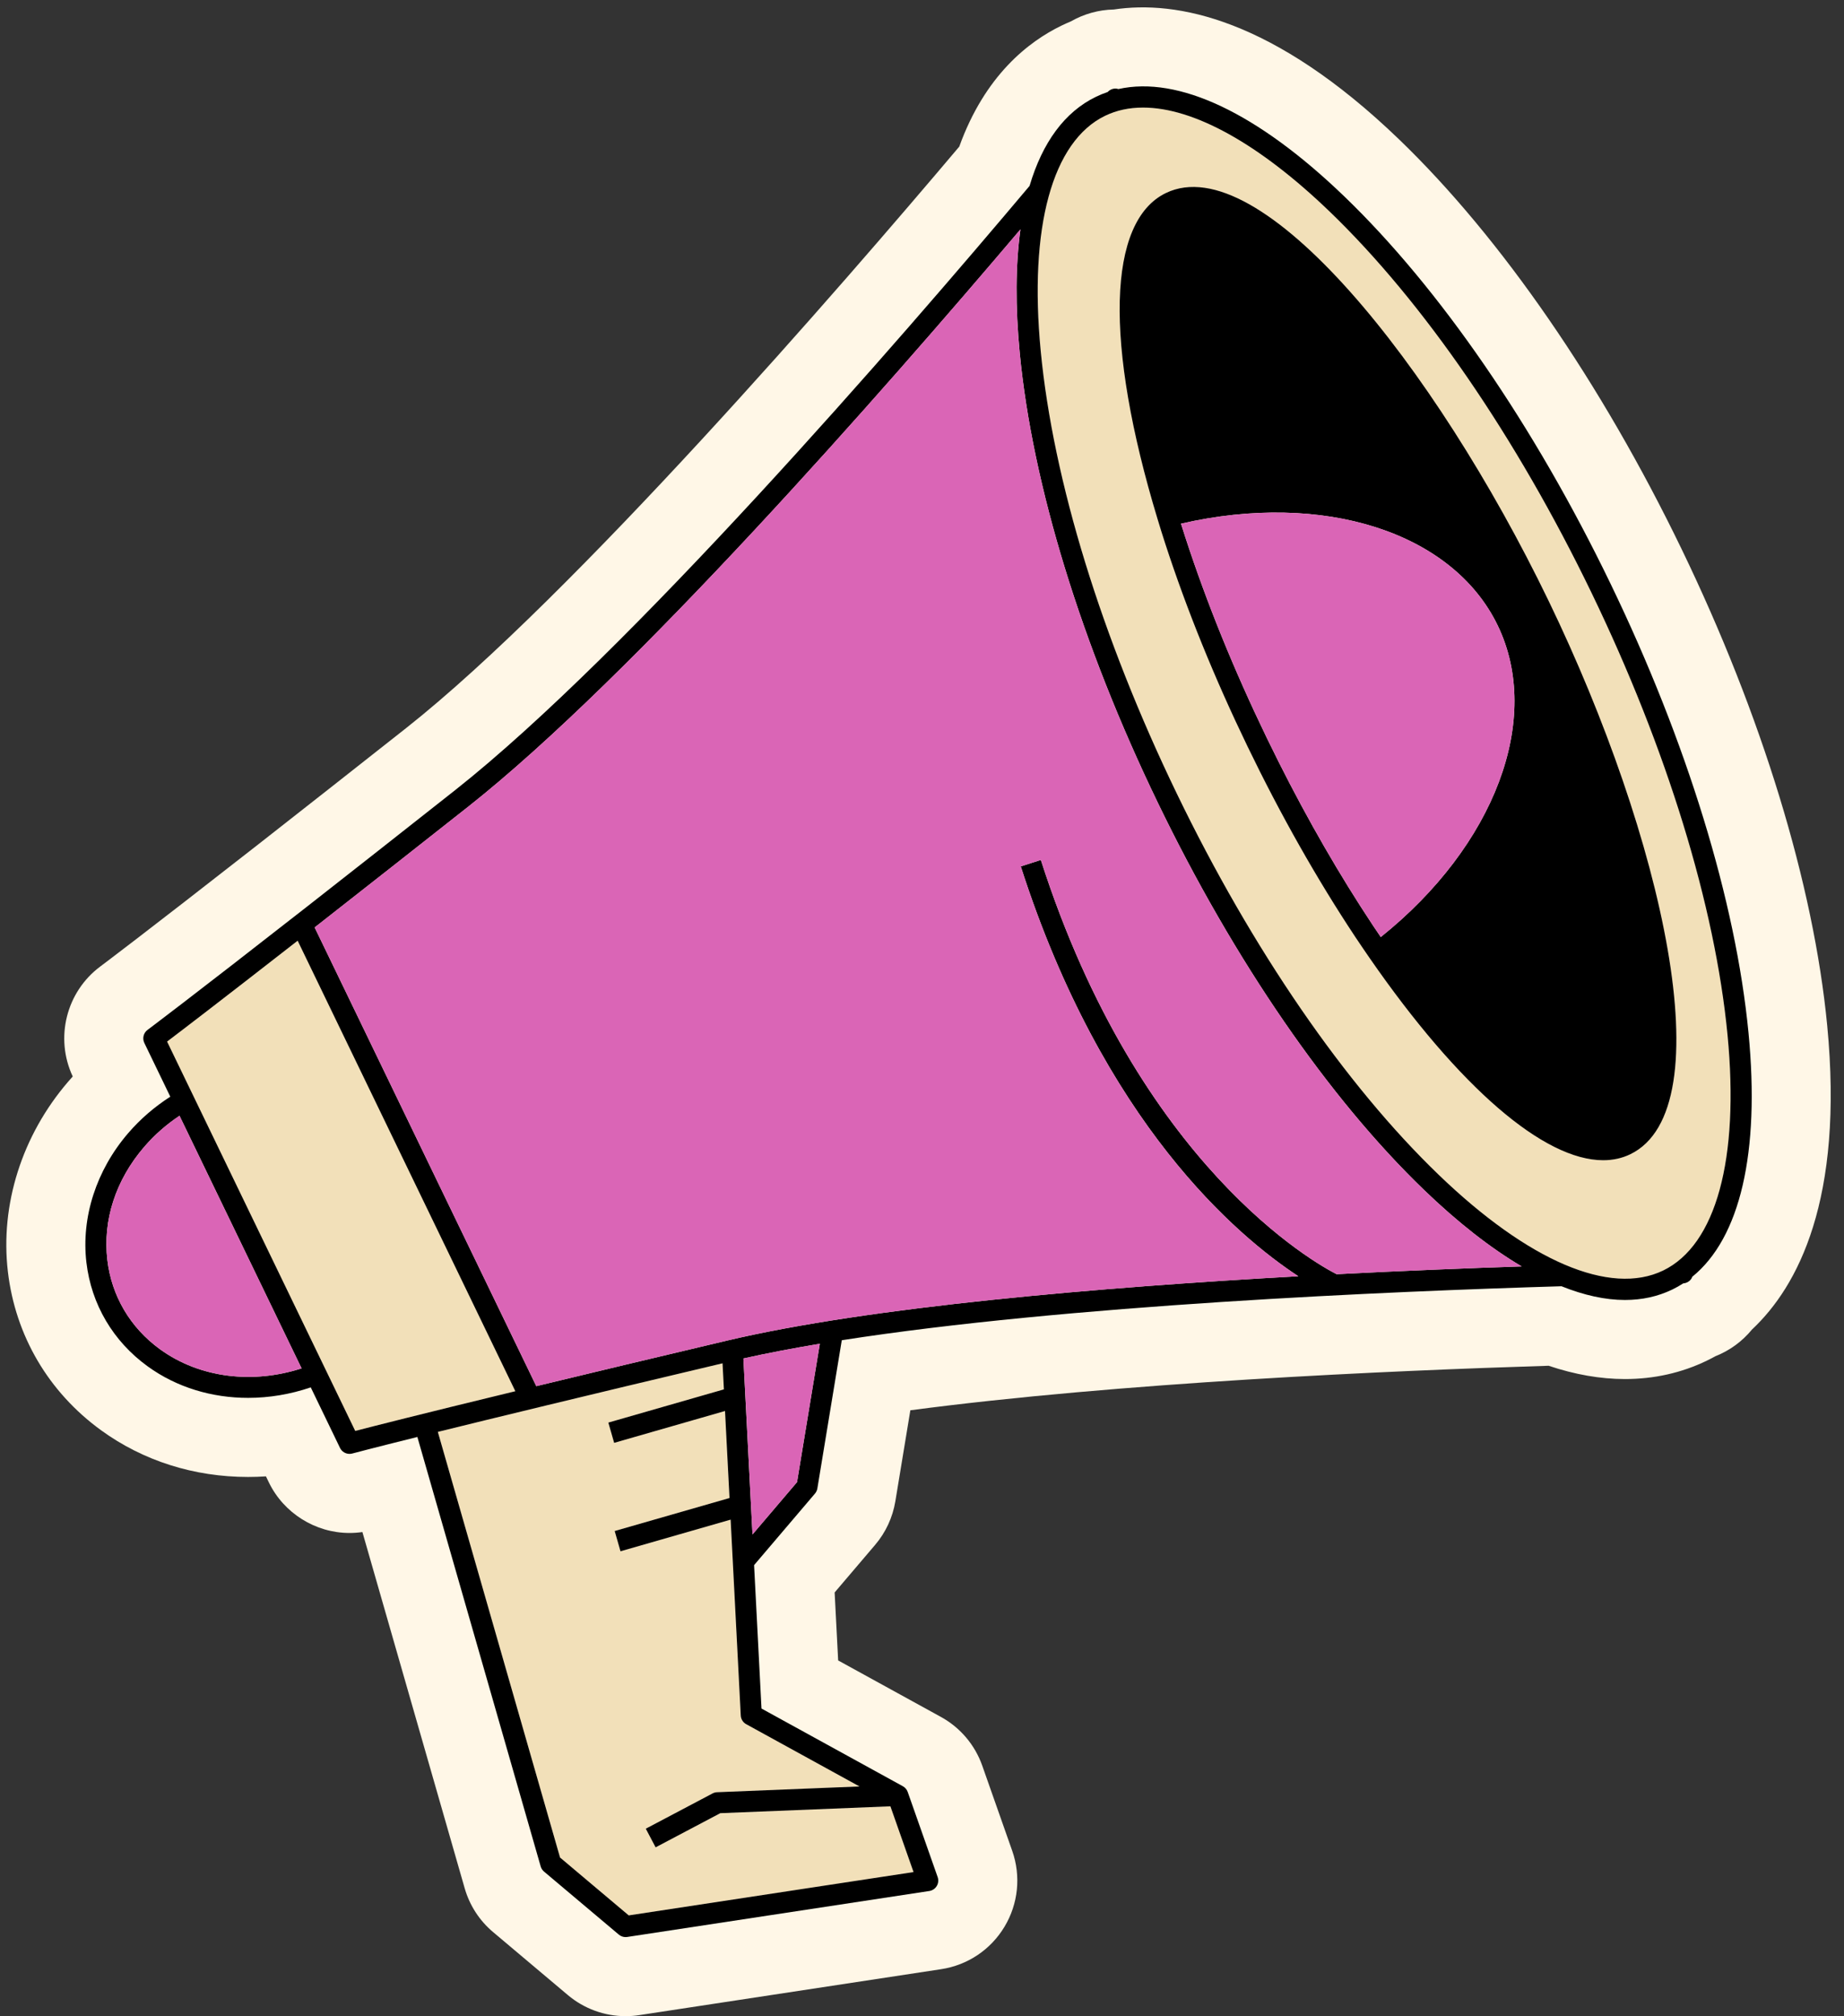 <?xml version="1.0" encoding="UTF-8" standalone="no"?><svg xmlns="http://www.w3.org/2000/svg" xmlns:xlink="http://www.w3.org/1999/xlink" fill="#000000" height="382.4" preserveAspectRatio="xMidYMid meet" version="1" viewBox="-1.2 -1.4 349.9 382.4" width="349.9" zoomAndPan="magnify"><rect x="-1.2" y="-1.4" width="349.9" height="382.4" fill="#333333" stroke="none"/><g id="change1_1"><path d="M331.232,250.776c-1.846,2.257-4.242,3.994-6.936,5.056c-0.547,0.303-1.099,0.588-1.652,0.856 c-4.767,2.304-9.987,3.474-15.513,3.474c-0.001,0-0.004,0-0.005,0c-4.632,0-9.488-0.847-14.474-2.522 c-30.126,0.934-81.414,3.202-121.112,8.445l-2.846,17.264c-0.51,3.066-1.837,5.92-3.843,8.271l-7.677,9.017l0.667,12.896 l19.495,10.711c3.661,2.008,6.45,5.291,7.845,9.238l5.688,16.158c1.686,4.802,1.151,10.044-1.461,14.395 c-2.616,4.358-6.999,7.294-12.024,8.057l-57.318,8.718c-0.811,0.126-1.687,0.193-2.557,0.193c-4.007,0-7.899-1.422-10.961-4.005 l-14.184-11.945c-2.593-2.184-4.455-5.059-5.39-8.315l-19.407-67.558c-0.812,0.118-1.629,0.177-2.448,0.177 c-6.473,0-12.479-3.765-15.301-9.59l-0.554-1.146c-1.126,0.075-2.253,0.112-3.382,0.112c-10.271,0-19.916-3.062-27.896-8.853 c-9.983-7.247-16.268-17.938-17.692-30.105c-1.485-12.7,2.679-25.82,11.425-35.997c0.29-0.338,0.585-0.671,0.884-1.001 c-3.429-7.302-1.243-16.049,5.234-20.87c0.297-0.222,7.837-5.857,29.894-23.097c8.548-6.691,18.021-14.138,28.148-22.126 c31.674-25.021,82.594-83.815,104.944-110.274c4.858-13.484,13.117-19.914,19.411-22.957c0.577-0.279,1.166-0.543,1.762-0.791 c2.475-1.417,5.283-2.204,8.152-2.258c11.802-1.773,30.176,1.576,54.136,24.642c19.35,18.627,38.392,46.232,53.617,77.73 c15.227,31.5,25.032,63.571,27.61,90.303C348.702,226.142,339.939,242.62,331.232,250.776z" fill="#fff7e7"/></g><g id="change2_1"><path d="M167.756,341.201l4.389,12.469l-54.041,8.219l-13.034-10.978l-23.19-80.728 c5.315-1.313,12.138-2.982,20.77-5.063c9.003-2.185,19.849-4.766,33.254-7.943l0.256,4.943l-21.927,6.299l1.104,3.845l21.036-6.042 l0.853,16.503l-21.789,6.259l1.104,3.845l20.898-6.003l1.921,37.149c0.035,0.692,0.427,1.316,1.034,1.65l21.497,11.81l-27.024,1.091 c-0.298,0.012-0.589,0.091-0.853,0.23l-12.675,6.69l1.867,3.537l12.274-6.479L167.756,341.201z M55.279,177.021 c-14.639,11.419-22.019,17.046-24.775,19.131l35.7,73.851c3.349-0.869,12.326-3.159,30.381-7.533L55.279,177.021z M314.38,239.579 c-10.039,4.853-25.566-1.774-42.604-18.175c-17.77-17.106-35.416-42.788-49.688-72.312c-14.272-29.524-23.437-59.306-25.805-83.857 c-2.27-23.541,2.185-39.825,12.221-44.677c2.156-1.042,4.564-1.555,7.188-1.555c9.588,0,22.037,6.852,35.415,19.729 c17.77,17.106,35.416,42.788,49.688,72.312c14.272,29.524,23.437,59.306,25.805,83.857 C328.871,218.443,324.416,234.728,314.38,239.579z M292.646,112.554c-21.66-44.806-54.753-85.98-72.626-77.34 c-11.105,5.369-11.692,28.489-1.574,61.834c0.458,1.551,0.96,3.117,1.472,4.702c4.085,12.533,9.333,25.46,15.599,38.421 c6.269,12.97,13.142,25.118,20.429,36.108c0.925,1.39,1.852,2.744,2.764,4.069c0.001,0.001,0.002,0.002,0.003,0.003 c0,0,0.001,0.001,0.001,0.001c17.036,24.587,33.064,38.308,44.288,38.308c1.853,0,3.575-0.375,5.148-1.135 C326.029,208.882,314.307,157.366,292.646,112.554z" fill="#f2e0b9"/></g><g id="change3_1"><path d="M330.582,194.518c-2.412-25.011-11.712-55.274-26.185-85.214c-14.473-29.94-32.413-56.026-50.516-73.452 c-16.46-15.846-31.468-22.911-42.881-20.358c-0.107-0.031-0.213-0.068-0.327-0.081c-0.633-0.075-1.26,0.171-1.692,0.639 c-0.757,0.256-1.496,0.556-2.217,0.905c-5.915,2.86-10.155,8.629-12.602,16.904C169.195,63.511,118.077,122.466,85.17,148.46 c-10.074,7.947-19.562,15.406-28.201,22.168c-22.576,17.645-30.102,23.256-30.175,23.311c-0.77,0.573-1.023,1.611-0.606,2.475 l4.927,10.193c-2.944,1.885-5.66,4.202-8.019,6.947c-6.022,7.007-8.902,15.928-7.902,24.475c0.932,7.954,5.053,14.954,11.605,19.71 c5.573,4.045,12.275,5.992,19.084,5.992c3.995,0,8.024-0.679,11.884-1.99l5.552,11.485c0.341,0.704,1.049,1.129,1.801,1.129 c0.172,0,0.346-0.022,0.519-0.068c0.054-0.015,3.443-0.921,12.357-3.14l23.399,81.454c0.109,0.381,0.33,0.722,0.634,0.978 l14.193,11.954c0.362,0.306,0.819,0.47,1.288,0.47c0.1,0,0.2-0.007,0.301-0.023l57.324-8.718c0.589-0.089,1.107-0.437,1.414-0.948 s0.369-1.131,0.172-1.693l-5.682-16.141c-0.164-0.464-0.492-0.852-0.924-1.089l-26.821-14.735l-1.406-27.201l11.556-13.574 c0.236-0.277,0.392-0.612,0.451-0.971l4.634-28.112c42.703-6.654,103.737-9.268,136.565-10.238c4.273,1.714,8.31,2.603,12.038,2.603 c3.236,0,6.247-0.655,8.989-1.981c0.716-0.346,1.406-0.736,2.072-1.167c0.641-0.043,1.228-0.382,1.568-0.932 c0.062-0.101,0.102-0.21,0.146-0.319C328.994,233.401,332.775,217.254,330.582,194.518z M29.149,254.502 c-5.638-4.092-9.183-10.107-9.981-16.938c-0.884-7.549,1.589-15.15,6.962-21.402c1.994-2.32,4.271-4.302,6.735-5.937l23.159,47.909 C46.907,261.096,36.805,260.06,29.149,254.502z M66.205,270.003l-35.7-73.851c2.756-2.085,10.136-7.712,24.775-19.131l41.306,85.449 C78.53,266.844,69.554,269.134,66.205,270.003z M161.888,337.434l-27.024,1.091c-0.298,0.012-0.589,0.091-0.853,0.23l-12.675,6.69 l1.867,3.537l12.274-6.479l32.278-1.302l4.389,12.469l-54.041,8.219l-13.034-10.978l-23.19-80.728 c5.315-1.313,12.138-2.982,20.77-5.063c9.003-2.185,19.849-4.766,33.254-7.943l0.256,4.943l-21.927,6.299l1.104,3.845l21.036-6.042 l0.853,16.503l-21.789,6.259l1.104,3.845l20.898-6.003l1.921,37.149c0.035,0.692,0.427,1.316,1.034,1.65L161.888,337.434z M150.038,279.71l-8.451,9.927l-1.726-33.378c4.464-0.997,9.328-1.926,14.502-2.79L150.038,279.71z M252.425,240.274 c-3.834-1.945-37.441-20.432-56.123-78.567l-3.809,1.224c15.671,48.765,41.124,70.168,52.663,77.732 c-37.638,2.092-81.263,5.784-108.541,12.236c-14.173,3.358-25.534,6.06-34.907,8.334c-0.388,0.094-0.764,0.184-1.145,0.276 l-42.058-87.005c0.313-0.245,0.608-0.475,0.928-0.725c8.645-6.766,18.137-14.228,28.215-22.179 c31.175-24.626,78.41-78.412,104.783-109.496c-0.928,6.745-0.985,14.626-0.128,23.516c2.412,25.011,11.711,55.274,26.185,85.214 c14.473,29.94,32.413,56.026,50.516,73.452c6.442,6.202,12.659,11.047,18.529,14.51 C277.404,239.132,265.379,239.608,252.425,240.274z M314.38,239.579c-10.039,4.853-25.566-1.774-42.604-18.175 c-17.77-17.106-35.416-42.788-49.688-72.312c-14.272-29.524-23.437-59.306-25.805-83.857c-2.27-23.541,2.185-39.825,12.221-44.677 c2.156-1.042,4.564-1.555,7.188-1.555c9.588,0,22.037,6.852,35.415,19.729c17.77,17.106,35.416,42.788,49.688,72.312 c14.272,29.524,23.437,59.306,25.805,83.857C328.871,218.443,324.416,234.728,314.38,239.579z M220.02,35.214 c-11.105,5.369-11.692,28.489-1.574,61.834c0.458,1.551,0.96,3.117,1.472,4.702c4.085,12.533,9.333,25.46,15.599,38.421 c6.269,12.97,13.142,25.118,20.429,36.108c0.925,1.39,1.852,2.744,2.764,4.069c0.001,0.001,0.002,0.002,0.003,0.003 c0,0,0.001,0.001,0.001,0.001c17.036,24.587,33.064,38.308,44.288,38.308c1.853,0,3.575-0.375,5.148-1.135 c17.88-8.644,6.158-60.16-15.503-104.971C270.986,67.748,237.893,26.574,220.02,35.214z M260.801,176.327 c-0.507-0.744-1.017-1.498-1.524-2.261c-6.288-9.483-12.267-19.848-17.81-30.872c-0.792-1.575-1.575-3.163-2.349-4.764 c-6.188-12.799-11.368-25.557-15.396-37.915c-0.28-0.867-0.558-1.731-0.827-2.59c27.004-6.209,51.528,1.581,60.092,19.298 C291.551,134.939,282.431,159.007,260.801,176.327z" fill="inherit"/></g><g id="change4_1"><path d="M139.861,256.258c4.464-0.997,9.328-1.926,14.502-2.79l-4.326,26.242l-8.451,9.927L139.861,256.258z M26.129,216.161c-5.373,6.252-7.846,13.853-6.962,21.402c0.799,6.831,4.344,12.846,9.981,16.938 c7.656,5.558,17.758,6.595,26.875,3.632l-23.159-47.909C30.401,211.859,28.123,213.841,26.129,216.161z M252.425,240.274 c12.954-0.665,24.979-1.141,35.107-1.479c-5.869-3.463-12.086-8.308-18.529-14.51c-18.103-17.426-36.043-43.512-50.516-73.452 c-14.474-29.94-23.772-60.203-26.185-85.214c-0.857-8.889-0.8-16.771,0.128-23.516c-26.374,31.084-73.608,84.87-104.783,109.496 c-10.078,7.951-19.57,15.413-28.215,22.179c-0.319,0.25-0.614,0.48-0.928,0.725l42.058,87.005c0.381-0.092,0.757-0.183,1.145-0.276 c9.373-2.274,20.734-4.976,34.907-8.334c27.278-6.452,70.904-10.144,108.541-12.236c-11.54-7.564-36.992-28.967-52.663-77.732 l3.809-1.224C214.985,219.842,248.591,238.329,252.425,240.274z M239.118,138.43c0.774,1.601,1.557,3.189,2.349,4.764 c5.543,11.024,11.522,21.389,17.81,30.872c0.508,0.764,1.018,1.517,1.524,2.261c21.63-17.32,30.75-41.387,22.186-59.103 c-8.563-17.717-33.088-25.508-60.092-19.298c0.27,0.859,0.547,1.723,0.827,2.59C227.749,112.873,232.93,125.63,239.118,138.43z" fill="#da65b6"/></g></svg>